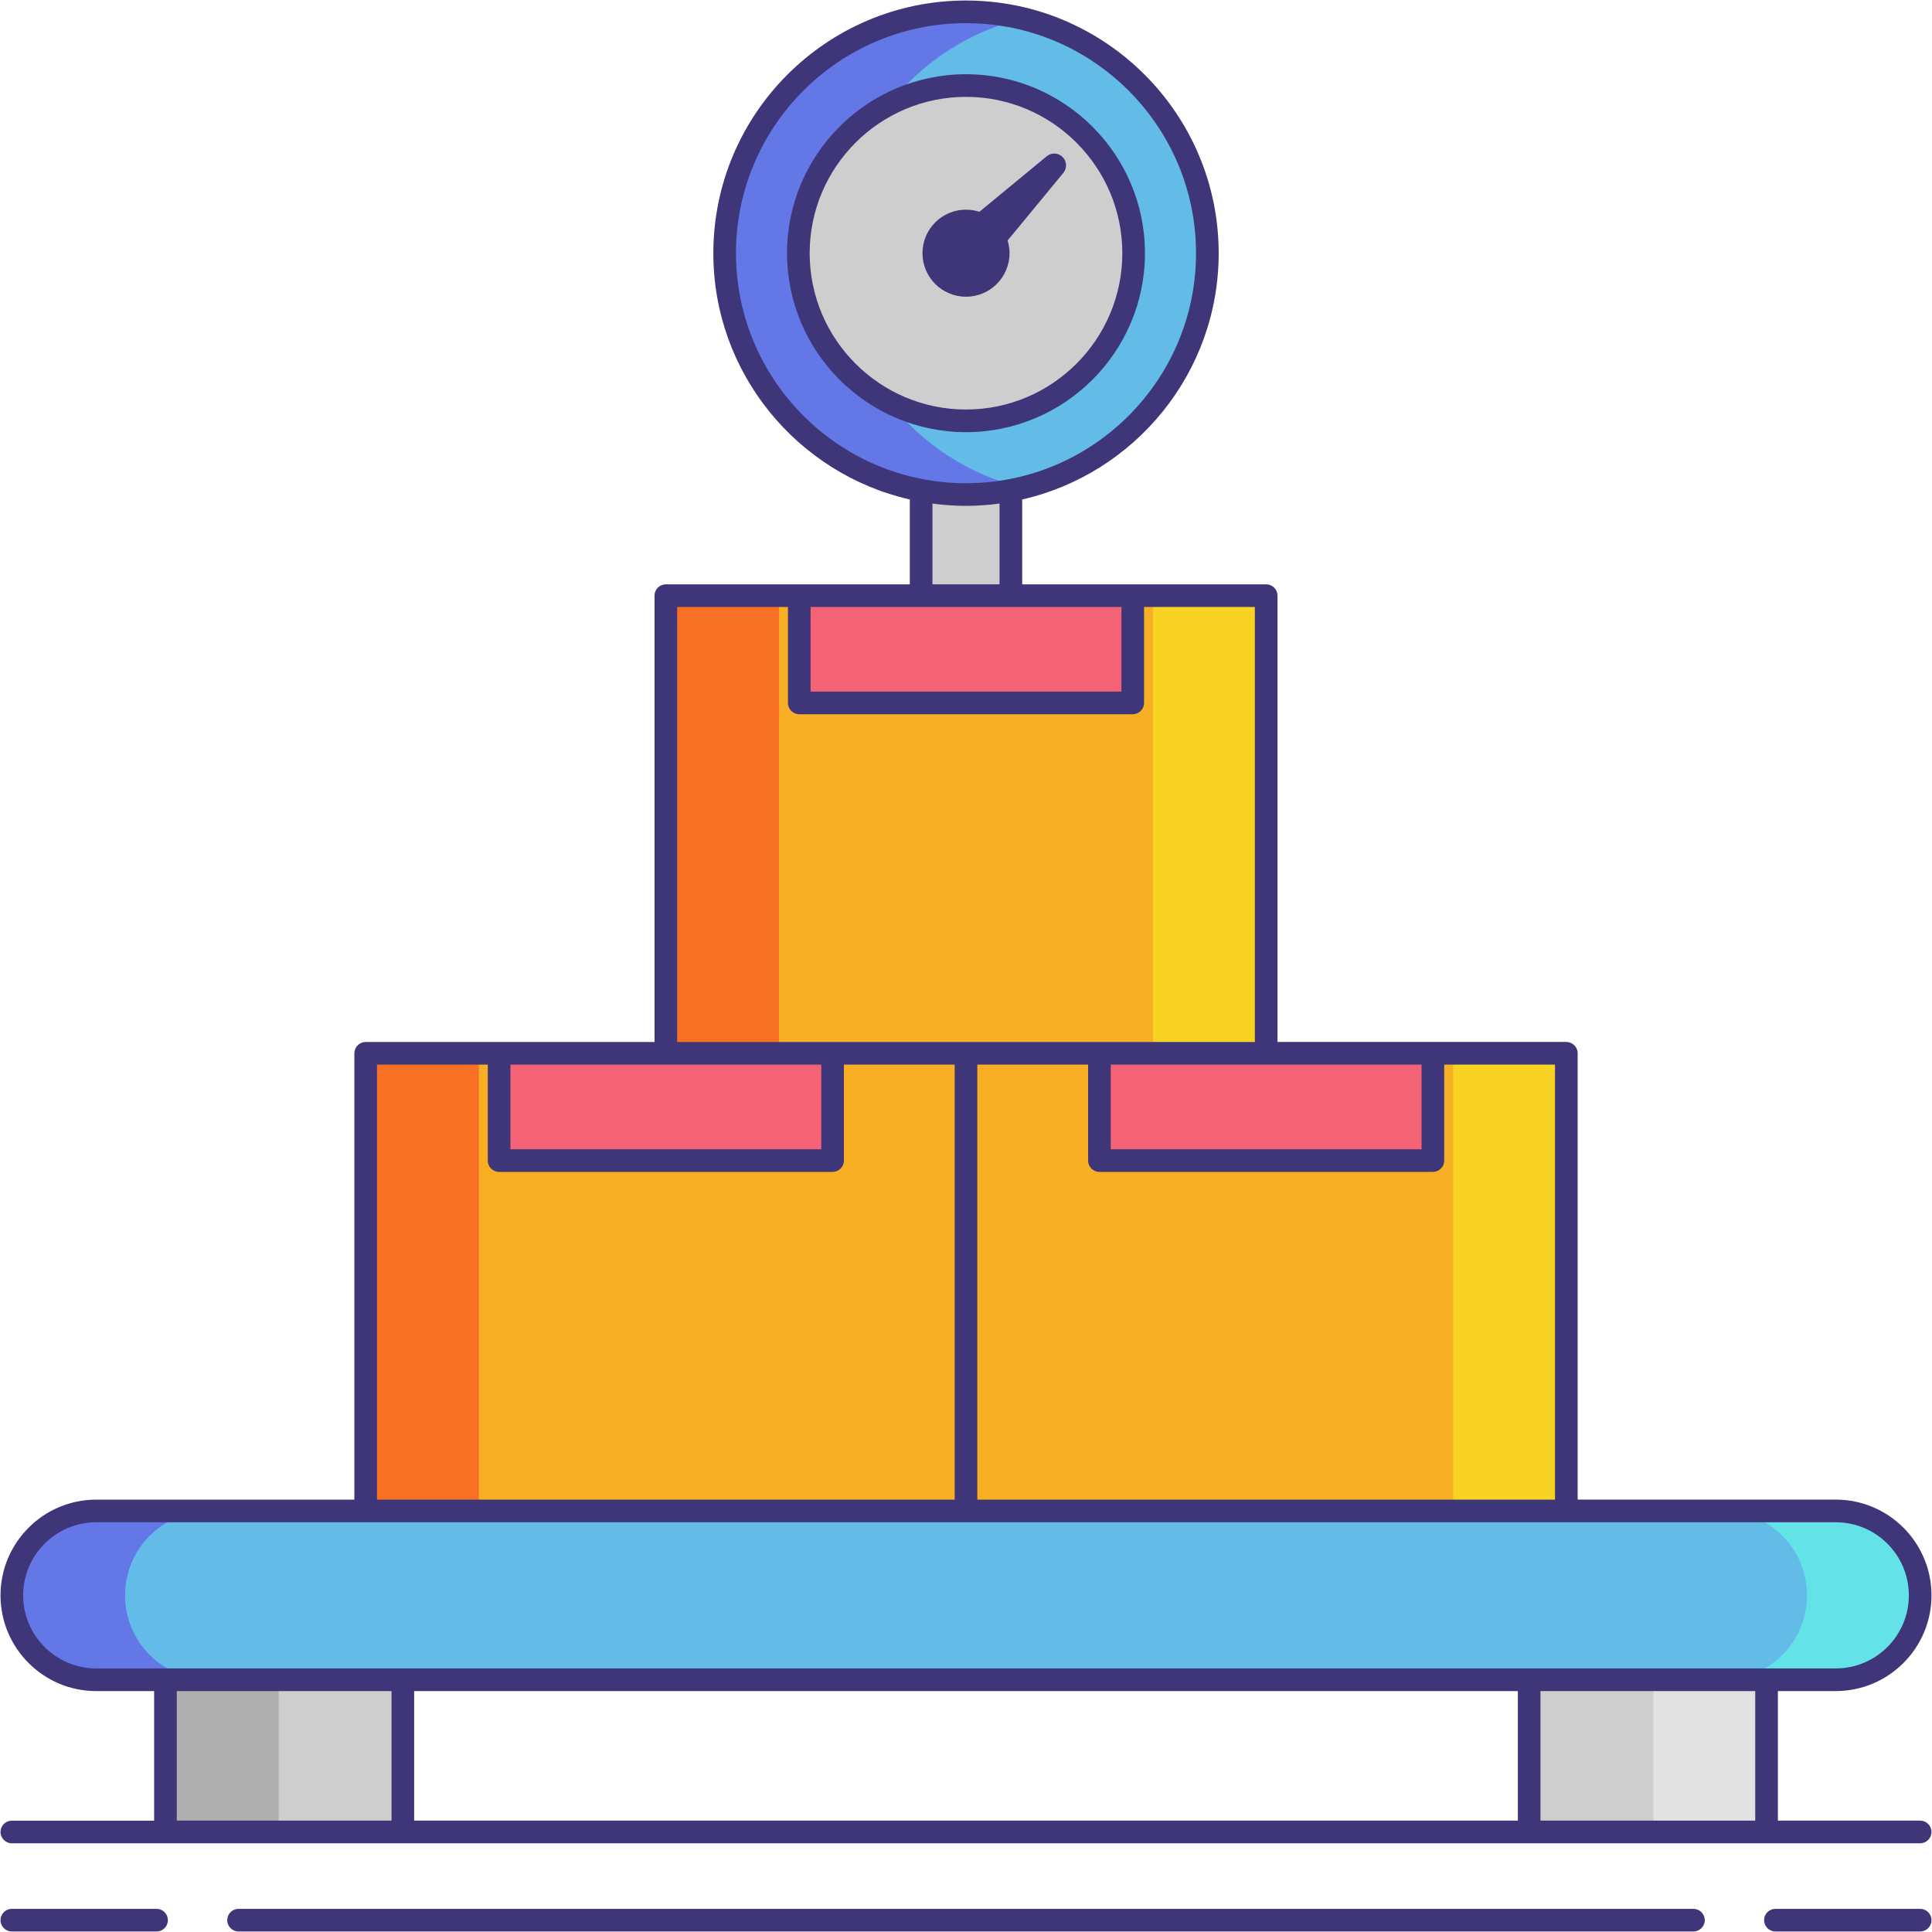 <?xml version="1.0" encoding="utf-8"?>
<!-- Generator: Adobe Illustrator 24.0.0, SVG Export Plug-In . SVG Version: 6.00 Build 0)  -->
<svg version="1.1" id="Layer_1" xmlns="http://www.w3.org/2000/svg" xmlns:xlink="http://www.w3.org/1999/xlink" x="0px" y="0px"
	 viewBox="0 0 256 256" enable-background="new 0 0 256 256" xml:space="preserve">
<g>
	<rect x="21.923" y="222.577" fill="#CECECE" width="31.456" height="20.165"/>
	<g>
		<rect x="21.923" y="222.577" fill="#AFAFAF" width="15" height="20.165"/>
	</g>
	<rect x="202.621" y="222.577" fill="#CECECE" width="31.456" height="20.165"/>
	<g>
		<rect x="219.077" y="222.577" fill="#E2E2E2" width="15" height="20.165"/>
	</g>
	<path fill="#63BCE7" d="M243.247,200.208H12.753c-6.177,0-11.184,5.007-11.184,11.184v0c0,6.177,5.007,11.184,11.184,11.184
		h230.494c6.177,0,11.184-5.007,11.184-11.184v0C254.432,205.215,249.424,200.208,243.247,200.208z"/>
	<g>
		<path fill="#63E2E7" d="M243.247,200.208h-15c6.177,0,11.184,5.008,11.184,11.185s-5.008,11.185-11.184,11.185h15
			c6.177,0,11.184-5.008,11.184-11.185S249.424,200.208,243.247,200.208z"/>
	</g>
	<g>
		<path fill="#6377E7" d="M16.568,211.392c0-6.177,5.007-11.185,11.184-11.185h-15c-6.177,0-11.184,5.008-11.184,11.185
			s5.007,11.185,11.184,11.185h15C21.576,222.577,16.568,217.569,16.568,211.392z"/>
	</g>
	<rect x="48.454" y="139.567" fill="#F8AF23" width="79.546" height="60.641"/>
	<g>
		<rect x="48.454" y="139.567" fill="#F87023" width="15" height="60.641"/>
	</g>
	<rect x="66.134" y="139.567" fill="#F46275" width="44.185" height="14.216"/>
	<rect x="128" y="139.567" fill="#F8AF23" width="79.546" height="60.641"/>
	<g>
		<rect x="192.546" y="139.567" fill="#F8D323" width="15" height="60.641"/>
	</g>
	<rect x="145.681" y="139.567" fill="#F46275" width="44.185" height="14.216"/>
	<rect x="88.227" y="78.926" fill="#F8AF23" width="79.546" height="60.641"/>
	<g>
		<rect x="88.227" y="78.926" fill="#F87023" width="15" height="60.641"/>
	</g>
	<g>
		<rect x="152.773" y="78.926" fill="#F8D323" width="15" height="60.641"/>
	</g>
	<rect x="105.908" y="78.926" fill="#F46275" width="44.185" height="14.216"/>
	<rect x="122.054" y="48.169" fill="#CECECE" width="11.891" height="30.757"/>
	<circle fill="#63BCE7" cx="128" cy="33.549" r="31.981"/>
	<g>
		<path fill="#6377E7" d="M111.02,33.549c0-15.078,10.438-27.711,24.48-31.087c-2.406-0.579-4.916-0.893-7.5-0.893
			c-17.662,0-31.98,14.318-31.98,31.98s14.318,31.98,31.98,31.98c2.584,0,5.094-0.314,7.5-0.893
			C121.458,61.26,111.02,48.627,111.02,33.549z"/>
	</g>
	<circle fill="#CECECE" cx="128" cy="33.549" r="22.214"/>
	<circle fill="#3F3679" cx="128" cy="33.549" r="5.768"/>
	<g>
		<path fill="#3F3679" d="M20.747,252.932H1.568c-0.828,0-1.5,0.671-1.5,1.5s0.672,1.5,1.5,1.5h19.179c0.828,0,1.5-0.671,1.5-1.5
			S21.575,252.932,20.747,252.932z"/>
		<path fill="#3F3679" d="M254.432,252.932h-19.179c-0.828,0-1.5,0.671-1.5,1.5s0.672,1.5,1.5,1.5h19.179c0.828,0,1.5-0.671,1.5-1.5
			S255.26,252.932,254.432,252.932z"/>
		<path fill="#3F3679" d="M224.39,252.932H31.61c-0.828,0-1.5,0.671-1.5,1.5s0.672,1.5,1.5,1.5H224.39c0.828,0,1.5-0.671,1.5-1.5
			S225.218,252.932,224.39,252.932z"/>
		<path fill="#3F3679" d="M254.432,241.242h-18.854v-17.166h7.67c6.994,0,12.685-5.69,12.685-12.685s-5.69-12.685-12.685-12.685
			h-34.201v-59.141c0-0.829-0.672-1.5-1.5-1.5h-17.681h-20.592V78.926c0-0.829-0.672-1.5-1.5-1.5h-17.681h-14.647V66.185
			c14.888-3.396,26.035-16.734,26.035-32.636c0-18.461-15.02-33.48-33.48-33.48s-33.48,15.019-33.48,33.48
			c0,15.902,11.147,29.24,26.035,32.636v11.242h-14.647H88.227c-0.828,0-1.5,0.671-1.5,1.5v59.141H66.135H48.454
			c-0.828,0-1.5,0.671-1.5,1.5v59.141H12.753c-6.994,0-12.685,5.69-12.685,12.685s5.69,12.685,12.685,12.685h7.67v17.166H1.568
			c-0.828,0-1.5,0.671-1.5,1.5s0.672,1.5,1.5,1.5h20.354h31.456h149.242h31.456h20.354c0.828,0,1.5-0.671,1.5-1.5
			S255.26,241.242,254.432,241.242z M206.046,198.708H129.5v-57.641h14.681v12.716c0,0.829,0.672,1.5,1.5,1.5h44.185
			c0.828,0,1.5-0.671,1.5-1.5v-12.716h14.681V198.708z M188.365,152.283h-41.185v-11.216h20.593h20.592V152.283z M97.52,33.549
			c0-16.807,13.674-30.48,30.48-30.48s30.48,13.673,30.48,30.48s-13.674,30.48-30.48,30.48S97.52,50.356,97.52,33.549z
			 M123.555,66.725c1.456,0.194,2.938,0.304,4.445,0.304s2.99-0.11,4.445-0.304v10.701h-8.891V66.725z M122.055,80.426h11.891
			h14.647v11.216h-41.186V80.426H122.055z M89.727,80.426h14.681v12.716c0,0.829,0.672,1.5,1.5,1.5h44.186
			c0.828,0,1.5-0.671,1.5-1.5V80.426h14.681v57.641h-20.593H128h-17.681H89.727V80.426z M88.227,141.067h20.593v11.216H67.635
			v-11.216H88.227z M49.954,141.067h14.681v12.716c0,0.829,0.672,1.5,1.5,1.5h44.185c0.828,0,1.5-0.671,1.5-1.5v-12.716H126.5
			v57.641H49.954V141.067z M3.068,211.392c0-5.34,4.345-9.685,9.685-9.685h35.701H128h79.546h35.701c5.34,0,9.685,4.344,9.685,9.685
			s-4.345,9.685-9.685,9.685h-9.17h-31.456H53.379H21.923h-9.17C7.413,221.077,3.068,216.732,3.068,211.392z M201.121,224.077
			v17.166H54.879v-17.166H201.121z M23.423,241.242v-17.166h28.456v17.166H23.423z M204.121,241.242v-17.166h28.456v17.166H204.121z
			"/>
		<path fill="#3F3679" d="M151.714,33.549c0-13.076-10.638-23.714-23.714-23.714s-23.714,10.638-23.714,23.714
			S114.924,57.263,128,57.263S151.714,46.625,151.714,33.549z M107.286,33.549c0-11.422,9.292-20.714,20.714-20.714
			s20.714,9.292,20.714,20.714S139.422,54.263,128,54.263S107.286,44.971,107.286,33.549z"/>
	</g>
	<path fill="#3F3679" d="M125.917,35.689L125.917,35.689c-1.306-1.306-1.203-3.453,0.222-4.628l12.563-10.358
		c0.621-0.512,1.53-0.469,2.1,0.101v0c0.569,0.569,0.613,1.478,0.101,2.1l-10.358,12.563
		C129.37,36.892,127.223,36.995,125.917,35.689z"/>
</g>
</svg>

